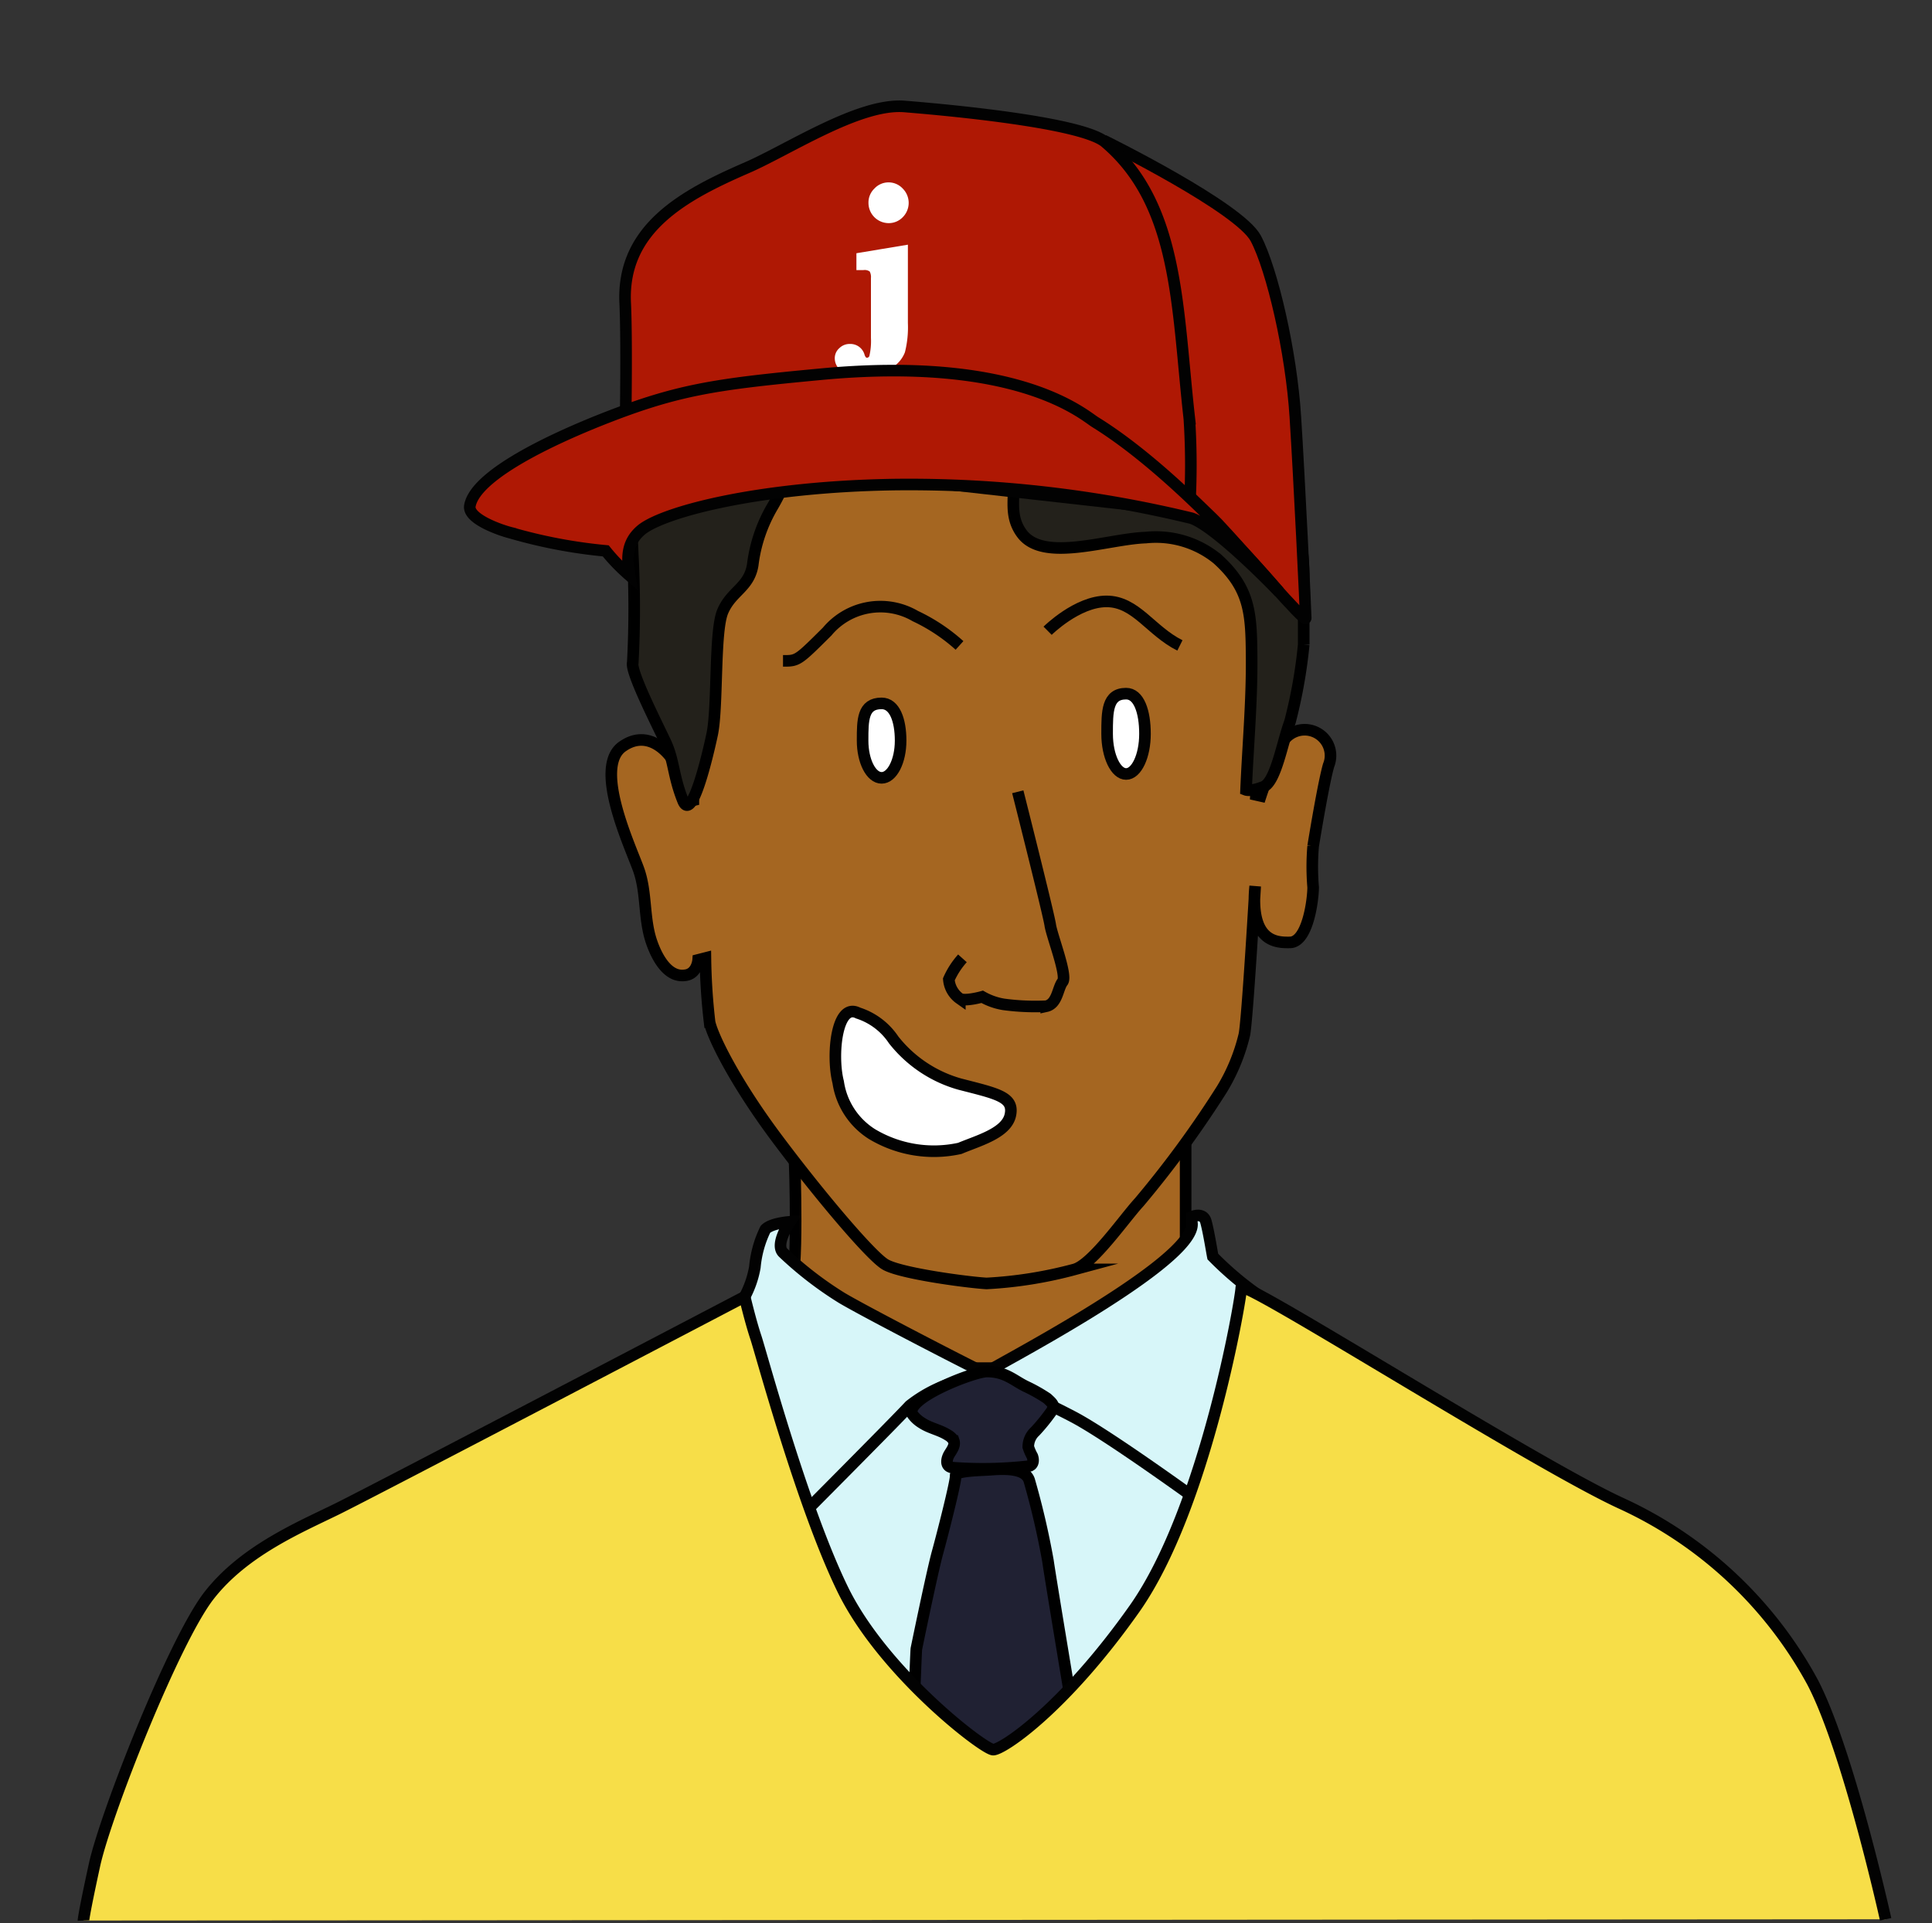<svg xmlns="http://www.w3.org/2000/svg" viewBox="0 0 125 124.47"><rect x="0" y="0" width="125" height="124.47" fill="#333333" stroke="none"/><script xmlns=""/><title>Artboard 54 copy</title><g id="Layer_150" data-name="Layer 150"><path id="neck-2" data-name="neck" d="M77.36,81.18s-.65-.29-.65-.86v-6.5l-25.3,1.26s.28,7.71-.3,8.37c0,0-1.51,1.86-.64,3.69s6.83,5.7,10.91,6.33,14.18-.22,16-2.55S80.87,82.31,77.36,81.18Z" fill="#a56621" stroke="#000" stroke-miterlimit="10" stroke-width="0.75"/><path id="face-2" data-name="face" d="M81.21,57.35S80.69,66.3,80.5,67a12.27,12.27,0,0,1-1.43,3.47,66.66,66.66,0,0,1-5.36,7.33c-.93,1-3,4-4.18,4.35a27.32,27.32,0,0,1-5.7.91c-1.22-.07-5.61-.65-6.57-1.24s-4.28-4.52-7-8.16-4.16-6.59-4.35-7.51A40.55,40.55,0,0,1,45.64,62l-.47.12s-.06.93-.87,1c-1.16.15-1.86-1.31-2.16-2.21-.5-1.5-.29-3.14-.82-4.63s-3-6.71-1-8c1.71-1.16,3.23.48,3.78,2a13.7,13.7,0,0,1,.43,1.59l.33-.08s0-2.89,0-4.93c.09-3.78-1.07-8,.35-11.66,4.67-12.07,9.08-12.52,19.9-12.88,9.66-.31,15.07,7.52,15.8,11.11a35.11,35.11,0,0,1,.85,8.73c-.14,2.66-.5,9.28-.5,9.28l.31.07a28.78,28.78,0,0,1,1.29-3.24,1.67,1.67,0,0,1,3.1,1.26c-.29,1-.8,4-1,5.23a15.75,15.75,0,0,0,0,2.66c0,.8-.35,3.6-1.53,3.57C82.64,61,80.84,61,81.21,57.35Z" fill="#a56621" stroke="#000" stroke-miterlimit="10" stroke-width="0.75"/><rect x="50.66" y="88.54" width="28.63" height="26.45" fill="#d7f6f9" stroke="#020202" stroke-miterlimit="10" stroke-width="0.75"/><path id="Collar-2" data-name="Collar" d="M48.18,83.92A6.37,6.37,0,0,0,48.84,82a7,7,0,0,1,.68-2.44c.38-.41,1.59-.49,1.59-.49s-1,1.46-.44,2A23.34,23.34,0,0,0,54.47,84c1.53.91,8.18,4.34,8.89,4.67s-.09.5-.5.53a8.8,8.8,0,0,0-4,1.77c-1,1.08-7.51,7.62-7.51,7.62S47.67,84.43,48.18,83.92Z" fill="#d7f6f9" stroke="#020202" stroke-miterlimit="10" stroke-width="0.75"/><path id="collar-3" data-name="collar" d="M77.1,78.75s.74-.34.92.3.38,1.93.45,2.27a21.07,21.07,0,0,0,2.78,2.38l-2.91,14s-6.44-4.71-8.89-6S63.68,89,63.83,88.8,76.5,82.16,77.1,79.43a.81.81,0,0,0,0-.38Z" fill="#d7f6f9" stroke="#020202" stroke-miterlimit="10" stroke-width="0.75"/><path d="M59.29,106.7s1-4.87,1.36-6.2c.28-1,1.22-4.67,1.18-5s1.72-.34,2.34-.39c1.18-.09,2.19,0,2.42.69A51.16,51.16,0,0,1,67.8,101c.23,1.58,1.55,9.43,1.61,9.88s1.08,3.15.86,3.53-4,.69-5.18.41-6.37.2-6.21-.37S59.25,107,59.29,106.7Z" fill="#202133" stroke="#000" stroke-miterlimit="10" stroke-width="0.75"/><path d="M68.14,91a.72.72,0,0,1-.17.42,12,12,0,0,1-1,1.22,1.34,1.34,0,0,0-.44,1,3.2,3.2,0,0,0,.26.6c.08.21.08.49-.12.6a.6.6,0,0,1-.23.06,26.35,26.35,0,0,1-4.7.09.65.65,0,0,1-.31-.08c-.26-.16-.16-.56,0-.82s.38-.55.28-.84a.94.94,0,0,0-.37-.37c-.54-.35-1.16-.44-1.69-.79a2.08,2.08,0,0,1-.6-.54c-.64-1,3.94-2.79,4.81-2.79,1.23,0,1.76.62,2.59,1a10.38,10.38,0,0,1,1.3.74C68,90.73,68.13,90.85,68.14,91Z" fill="#202133" stroke="#000" stroke-miterlimit="10" stroke-width="0.75"/><path d="M46.06,47.6s-1.22,5.84-1.87,4.22-.57-2.6-1.14-3.81-2.27-4.55-2.11-5.12a66.26,66.26,0,0,0,0-7c-.07-2.11-.55-6.66.34-8.52a20.8,20.8,0,0,1,3.81-4.95c.41-.25,1.3-.73,1.3-.73a5.37,5.37,0,0,1,2.52-4.55c2.67-1.7,9.25-5,16.14-5.2S78,18.39,79.41,20.26a10.08,10.08,0,0,1,1.84,3.91,19.56,19.56,0,0,1,1.07,3.16c.08.78.6,2.9.6,3-.14,2.67,1.43,2.79,1.43,7v4.39a32.09,32.09,0,0,1-.89,5c-.49,1.3-.91,3.88-1.72,4.2s-1.12.2-1.12.2c.12-2.84.38-5.68.36-8.53s-.08-4.49-2.22-6.42a6.28,6.28,0,0,0-4.63-1.38c-2.43.08-6.59,1.62-8-.24s.59-3.9-2-4.22c-2.3-.29-4.72.46-7,.55-1.41.06-3.93,0-5.14-.88l-.65-.48A13,13,0,0,1,50,32.75a9.78,9.78,0,0,0-1.3,3.82c-.24,1.46-1.38,1.68-1.94,3S46.46,45.89,46.06,47.6Z" fill="#23211b" stroke="#000" stroke-miterlimit="10" stroke-width="0.75"/><path id="Eye" d="M58.27,47.93c0,1.33-.55,2.41-1.23,2.41s-1.23-1.08-1.23-2.41,0-2.41,1.23-2.41C57.88,45.52,58.27,46.6,58.27,47.93Z" fill="#fff" stroke="#020202" stroke-miterlimit="10" stroke-width="0.75"/><path id="Eye-2" data-name="Eye" d="M74.08,47.49c0,1.44-.55,2.6-1.22,2.6s-1.23-1.16-1.23-2.6,0-2.6,1.23-2.6C73.69,44.89,74.08,46.06,74.08,47.49Z" fill="#fff" stroke="#020202" stroke-miterlimit="10" stroke-width="0.75"/><path id="eyebrow" d="M67.78,40.82s1.91-1.9,3.81-1.9,2.85,1.9,4.75,2.85" fill="none" stroke="#020202" stroke-miterlimit="10" stroke-width="0.75"/><path id="eyebrow-2" data-name="eyebrow" d="M62.08,41.77a11.71,11.71,0,0,0-2.86-1.9,4.48,4.48,0,0,0-5.7,1c-1.91,1.9-1.91,1.9-2.86,1.9" fill="none" stroke="#020202" stroke-miterlimit="10" stroke-width="0.75"/><path d="M65.85,51.24s2,7.92,2.1,8.62,1.12,3.28.8,3.68-.33,1.42-1.06,1.58A15.28,15.28,0,0,1,64.94,65a4.14,4.14,0,0,1-1.39-.49s-1.1.31-1.45.12a1.68,1.68,0,0,1-.71-1.25,5.14,5.14,0,0,1,.88-1.36" fill="none" stroke="#020202" stroke-miterlimit="10" stroke-width="0.75"/><path id="Sweater-4" data-name="Sweater" d="M122,124.21s-2.42-10.94-4.73-15.35A26.76,26.76,0,0,0,105,97.34c-5.62-2.54-24.68-14.67-24.69-14S78,97.59,73.41,104.1s-8.55,9.13-9.15,9.13-7.12-5-9.74-10.38-5.28-15.3-5.62-16.31-.72-2.62-.72-2.62S24.2,96.48,21.8,97.66s-6,2.68-8.27,5.59-6.7,14.15-7.42,17.46-.71,3.58-.71,3.58" fill="#f7de48" stroke="#020202" stroke-miterlimit="10" stroke-width="0.75"/><path id="mouth-4" data-name="mouth" d="M55.52,65.56a4.37,4.37,0,0,1,2.3,1.74,8.31,8.31,0,0,0,4.28,2.86c2.4.62,3.52.82,3.27,2s-2.09,1.66-3.27,2.16a7.79,7.79,0,0,1-5.69-.93,4.79,4.79,0,0,1-2.18-3.36C53.79,68.32,54.12,64.84,55.52,65.56Z" fill="#fff" stroke="#020202" stroke-miterlimit="10" stroke-width="0.75"/><path d="M71.57,9.17s8.62,4.26,9.68,6.26,2.3,7.36,2.56,11.57c.25,3.88.67,12.61.67,13s-3.94-4.26-5.68-6.1c-1.45-1.52-6.64-5.82-7.17-9.84S70.23,9.75,71.57,9.17Z" fill="#af1804" stroke="#020202" stroke-miterlimit="10" stroke-width="0.75"/><path id="front_of_hat" data-name="front of hat" d="M40.45,29s.13-6.63,0-9.39c-.23-4.84,3.85-7,7.79-8.72,2.68-1.14,7.31-4.24,10.28-4,1.46.12,11.41.93,13,2.32,4.77,4.06,4.62,10.7,5.43,17.88a45.94,45.94,0,0,1,0,6Z" fill="#af1804" stroke="#020202" stroke-miterlimit="10" stroke-width="0.75"/><path d="M58.49,16.13v4.78a6.35,6.35,0,0,1-.18,1.81,1.75,1.75,0,0,1-.88.94,3.33,3.33,0,0,1-1.69.4,2.24,2.24,0,0,1-1.07-.22.72.72,0,0,1-.41-.64.61.61,0,0,1,.22-.49.69.69,0,0,1,.51-.2.7.7,0,0,1,.71.53q.12.36.39.36a.41.41,0,0,0,.4-.3,4.51,4.51,0,0,0,.11-1.24V18a1,1,0,0,0-.14-.6.82.82,0,0,0-.62-.17h-.18v-.63Zm-2.05-3a1,1,0,0,1,.31-.75,1,1,0,0,1,1.48,0,1.06,1.06,0,0,1,0,1.5,1,1,0,0,1-.74.31,1.06,1.06,0,0,1-1.05-1.06Z" fill="#fff" stroke="#fff" stroke-miterlimit="10" stroke-width="0.5"/><path d="M82.77,38.32s-6.28-7.52-11.91-11c-.77-.48-5-4.31-17.77-3.1-7,.66-9.38,1-14.59,3.1-1.66.68-7.72,3.2-8.1,5.42-.14.85,2,1.58,2.64,1.74a33.05,33.05,0,0,0,6.15,1.17,12.35,12.35,0,0,0,1.55,1.6c-.19-1.12-.23-2.17.81-3,1.52-1.16,7.62-2.76,16.35-2.89a77.62,77.62,0,0,1,19.2,2.18C78.77,34.14,82.77,38.32,82.77,38.32Z" fill="#af1804" stroke="#020202" stroke-miterlimit="10" stroke-width="0.75"/></g></svg>